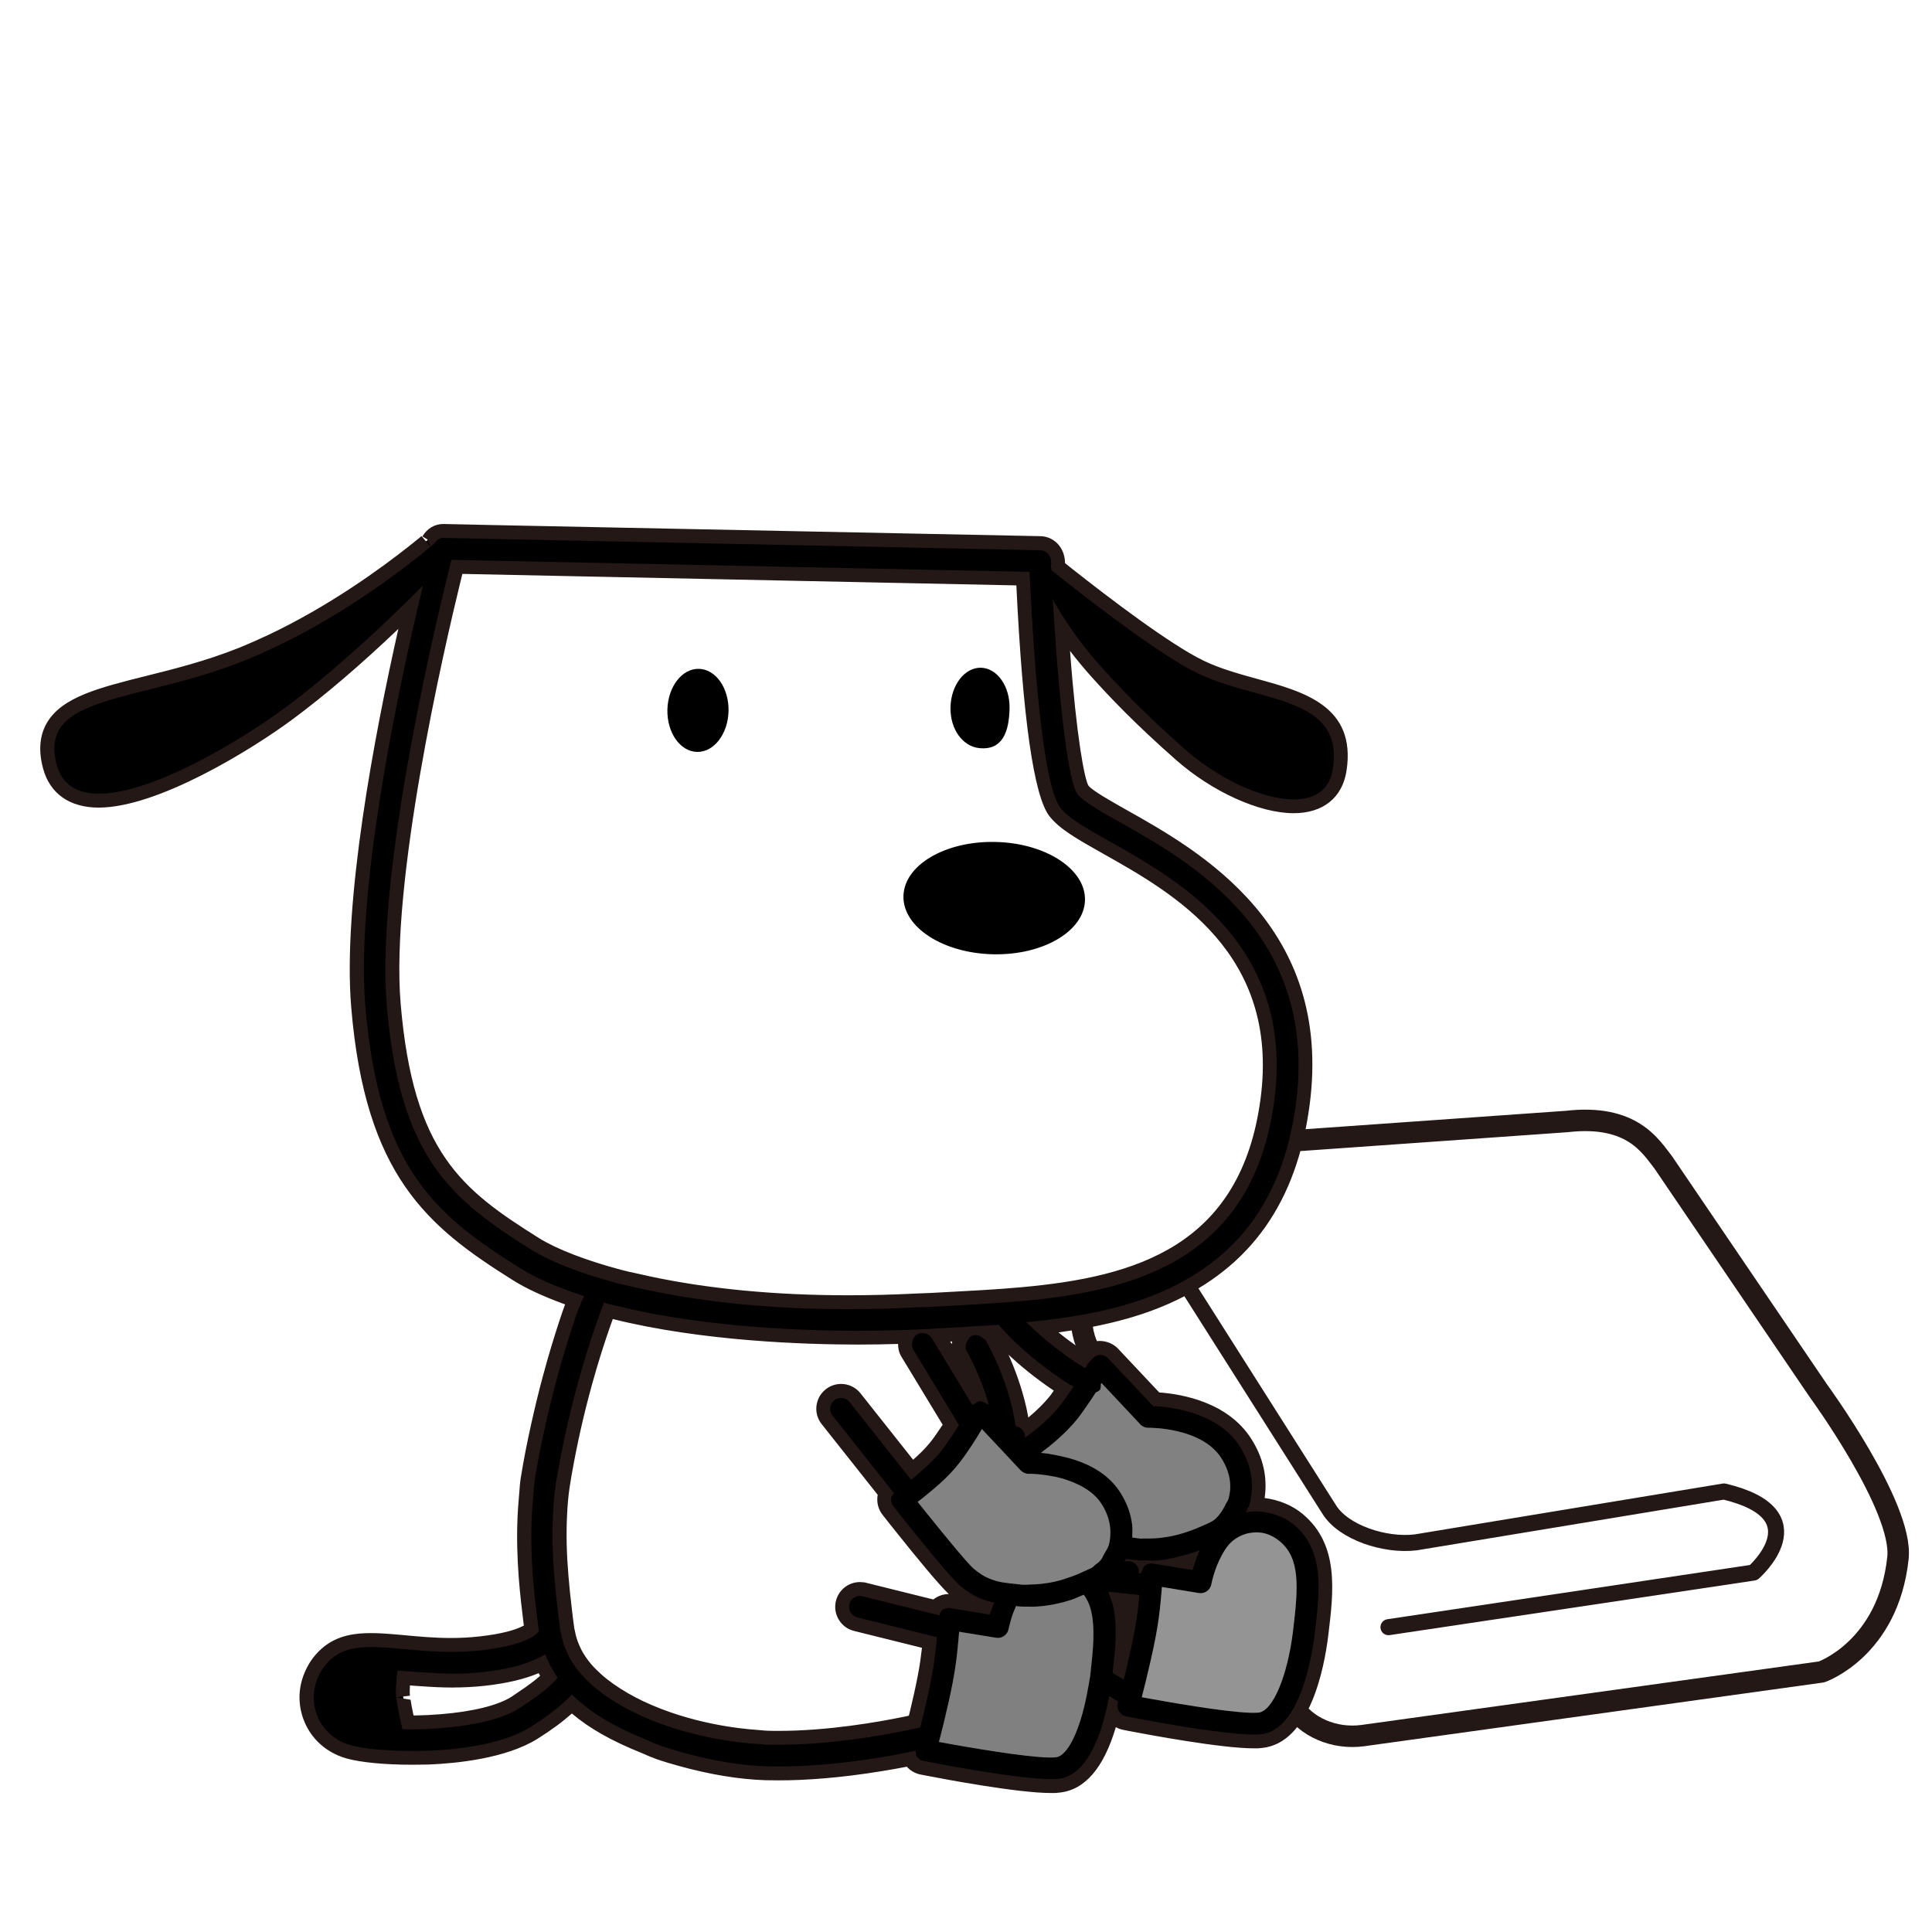 <svg width="90" height="90" viewBox="0 0 90 90" fill="none" xmlns="http://www.w3.org/2000/svg">
<rect width="90" height="90" fill="white"/>
<g clip-path="url(#clip0_23905_194404)">
<path d="M52.956 55.943C52.573 54.547 53.783 53.601 55.482 53.48L72.981 52.244C76.04 51.891 76.898 53.41 77.486 54.156L84.701 64.778C84.701 64.778 88.671 70.206 88.414 72.579C87.958 76.817 84.852 77.885 84.852 77.885L63.485 80.851C62.156 81.03 60.825 80.457 60.211 79.442L50.819 63.024C50.158 61.931 50.088 60.052 51.814 59.278L54.288 58.56C54.547 58.148 53.158 56.676 52.956 55.943Z" fill="white" stroke="#231815" stroke-linecap="round" stroke-linejoin="round"/>
<path d="M53.828 57.566L61.909 70.3C62.569 71.388 64.515 72.023 65.948 71.85L80.309 69.479C84.799 70.546 81.687 73.256 81.687 73.256L64.681 75.8" fill="white"/>
<path d="M53.828 57.566L61.909 70.3C62.569 71.388 64.515 72.023 65.948 71.85L80.309 69.479C84.799 70.546 81.687 73.256 81.687 73.256L64.681 75.8" stroke="#231815" stroke-width="0.748" stroke-linecap="round" stroke-linejoin="round"/>
<path d="M58.571 31.684C57.716 31.448 56.83 31.205 56.053 30.832C53.832 29.762 49.801 26.461 49.762 26.427L49.641 26.326L49.563 26.314C49.56 26.238 49.555 26.171 49.552 26.096C49.529 25.513 49.055 25.049 48.472 25.036L20.665 24.461C20.364 24.456 20.113 24.591 19.908 24.785V24.73L18.831 25.712C18.802 25.738 15.95 28.298 11.157 30.223C9.636 30.834 8.128 31.213 6.796 31.544C4.633 32.086 2.926 32.513 2.231 33.695C1.889 34.275 1.832 34.956 2.053 35.778C2.27 36.583 2.775 37.146 3.519 37.405C3.892 37.534 4.314 37.581 4.77 37.563C8.211 37.423 13.52 33.526 13.579 33.482C15.413 32.127 17.23 30.49 18.644 29.14C17.566 33.907 15.996 41.975 16.413 46.934C17.069 54.735 19.937 57.1 23.916 59.592C24.639 60.046 25.479 60.427 26.383 60.753C26.214 61.199 26.012 61.821 25.73 62.745C25.305 64.139 24.714 66.328 24.313 68.834C23.901 71.404 24.248 74.098 24.455 75.707L24.46 75.746C24.245 75.878 23.696 76.129 22.349 76.282C21.043 76.43 19.88 76.321 18.851 76.228C17.333 76.088 16.025 75.966 15.04 76.821C14.206 77.547 13.838 78.653 14.076 79.707C14.318 80.77 15.102 81.578 16.178 81.876C17.007 82.104 18.502 82.213 19.986 82.153C21.235 82.101 23.551 81.878 25.017 80.959C25.717 80.521 26.243 80.122 26.657 79.746C27.52 80.485 28.598 81.047 29.73 81.523C30.057 81.684 30.386 81.824 30.73 81.941C30.968 82.023 31.202 82.086 31.443 82.156C31.518 82.174 31.588 82.207 31.663 82.223C31.691 82.228 31.72 82.228 31.748 82.233C33.093 82.601 34.451 82.845 35.658 82.881C36.158 82.897 36.689 82.891 37.236 82.871C39.264 82.788 41.158 82.469 42.288 82.244C42.448 82.428 42.651 82.573 42.894 82.619C43.674 82.772 47.638 83.537 49.151 83.474C49.223 83.472 49.291 83.467 49.353 83.461C50.765 83.311 51.534 81.821 51.957 80.381C52.073 80.456 52.198 80.516 52.335 80.542C53.115 80.694 57.079 81.459 58.594 81.397C58.667 81.394 58.734 81.389 58.796 81.384C60.991 81.153 61.646 77.676 61.828 76.194C62.079 74.124 62.341 71.984 60.657 70.575C60.164 70.163 59.532 69.891 58.866 69.805C58.983 69.08 58.926 68.126 58.252 67.067C57.175 65.372 55.063 64.999 53.983 64.924C53.226 64.118 52.123 62.94 52.039 62.857C51.796 62.613 51.436 62.492 51.102 62.535C50.778 62.577 50.565 62.727 50.384 62.932C49.936 62.631 49.539 62.331 49.197 62.048C50.988 61.81 52.801 61.419 54.452 60.686C58.237 58.999 60.366 55.986 60.962 51.478C62.058 43.18 55.838 39.682 52.493 37.801C51.729 37.371 50.863 36.884 50.677 36.646C50.415 36.231 50.047 33.677 49.785 30.151C50.112 30.588 50.477 31.044 50.915 31.531C51.767 32.474 52.895 33.669 54.804 35.355C56.351 36.721 58.672 37.907 60.426 37.835C60.734 37.822 61.027 37.77 61.294 37.674C62.058 37.397 62.55 36.767 62.683 35.902C63.131 32.941 60.711 32.275 58.576 31.689L58.571 31.684ZM62.087 35.809C61.698 38.376 57.711 37.125 55.195 34.905C53.353 33.278 52.244 32.117 51.353 31.13C50.651 30.353 50.122 29.64 49.705 29.013C49.485 28.684 49.293 28.376 49.14 28.106C49.107 28.044 49.071 27.987 49.039 27.928C49.063 28.358 49.091 28.785 49.12 29.21C49.368 33.003 49.773 36.462 50.195 37.001C50.462 37.343 51.267 37.796 52.198 38.319C55.418 40.13 61.408 43.498 60.366 51.395C59.802 55.68 57.786 58.541 54.206 60.136C52.457 60.916 50.495 61.289 48.578 61.512C48.358 61.538 48.138 61.561 47.92 61.582C47.889 61.585 47.858 61.59 47.827 61.593C47.819 61.593 47.811 61.593 47.804 61.593C47.83 61.618 47.861 61.647 47.886 61.673C48.029 61.813 48.195 61.965 48.379 62.131C48.819 62.525 49.371 62.968 50.042 63.419C50.094 63.455 50.143 63.489 50.195 63.523C50.28 63.58 50.376 63.634 50.467 63.688C50.493 63.704 50.519 63.719 50.542 63.735C50.56 63.704 50.573 63.688 50.591 63.66C50.7 63.481 50.817 63.341 50.915 63.264C50.993 63.201 51.065 63.137 51.172 63.124C51.327 63.103 51.501 63.163 51.612 63.274C51.7 63.362 53.156 64.914 53.708 65.502C54.446 65.531 56.711 65.751 57.747 67.383C58.346 68.326 58.374 69.163 58.263 69.782C58.245 69.886 58.229 69.994 58.206 70.085C58.177 70.184 58.107 70.259 58.068 70.355C58.055 70.391 58.032 70.422 58.017 70.456C58.053 70.45 58.089 70.438 58.128 70.432C58.327 70.406 58.517 70.396 58.714 70.414C59.291 70.471 59.848 70.673 60.273 71.028C61.708 72.23 61.478 74.119 61.234 76.117C61.107 77.163 60.55 80.593 58.734 80.785C58.685 80.79 58.63 80.793 58.571 80.796C57.231 80.85 53.695 80.192 52.698 80C52.599 79.982 52.495 79.961 52.452 79.954C52.317 79.928 52.203 79.845 52.128 79.728C52.125 79.723 52.115 79.72 52.115 79.72C52.039 79.599 52.021 79.454 52.06 79.316C52.06 79.316 52.068 79.285 52.076 79.257L51.995 79.21L51.742 79.06L51.661 79.01C51.625 79.205 51.584 79.407 51.532 79.627C51.524 79.666 51.514 79.705 51.503 79.744C51.172 81.104 50.526 82.733 49.288 82.863C49.239 82.868 49.184 82.871 49.125 82.873C47.726 82.93 43.935 82.21 43.143 82.055C43.101 82.047 43.031 82.034 43.008 82.029C42.868 82 42.749 81.917 42.674 81.796C42.653 81.762 42.671 81.723 42.658 81.687C42.643 81.643 42.643 81.601 42.64 81.555C42.591 81.565 42.521 81.578 42.469 81.591C42.329 81.619 42.187 81.65 42.013 81.684C41.381 81.806 40.536 81.951 39.583 82.068C38.847 82.158 38.052 82.233 37.23 82.267C37.223 82.267 37.218 82.267 37.21 82.267C36.702 82.288 36.186 82.293 35.673 82.277C34.474 82.241 33.119 82.005 31.785 81.632C31.456 81.542 31.14 81.451 30.818 81.34C30.598 81.262 30.383 81.171 30.171 81.073C29.02 80.612 27.922 80.057 27.062 79.324C26.986 79.259 26.911 79.194 26.839 79.13C26.769 79.065 26.689 79.005 26.621 78.938C26.613 78.946 26.611 78.951 26.606 78.959C26.507 79.07 26.36 79.2 26.209 79.337C25.865 79.645 25.416 79.998 24.701 80.448C23.549 81.171 21.68 81.482 19.96 81.552C19.846 81.557 19.74 81.552 19.626 81.557C19.478 81.56 19.336 81.562 19.191 81.562C17.981 81.562 16.911 81.456 16.333 81.298C15.473 81.062 14.846 80.417 14.654 79.573C14.514 78.953 14.641 78.311 14.983 77.785C14.991 77.772 14.999 77.759 15.007 77.743C15.123 77.57 15.263 77.409 15.426 77.267C16.02 76.751 16.805 76.681 17.768 76.736C18.09 76.754 18.432 76.785 18.792 76.819C18.799 76.819 18.807 76.819 18.815 76.819C19.864 76.915 21.053 77.023 22.411 76.87C23.535 76.743 24.191 76.541 24.574 76.357C24.849 76.228 24.979 76.109 25.041 76.036C25.064 76.008 25.08 75.987 25.087 75.974C25.087 75.956 25.082 75.933 25.08 75.914C25.075 75.873 25.069 75.829 25.064 75.785C25.056 75.731 25.051 75.684 25.043 75.627C25.025 75.477 25.002 75.277 24.981 75.109C24.808 73.728 24.634 71.811 24.813 69.855C24.841 69.544 24.849 69.233 24.898 68.924C25.036 68.067 25.199 67.266 25.367 66.505C25.683 65.069 26.025 63.815 26.297 62.916C26.593 61.95 26.795 61.339 26.945 60.942C27.033 60.712 27.101 60.561 27.16 60.453C27.176 60.427 27.191 60.395 27.204 60.372C27.137 60.349 27.069 60.328 27.002 60.305C26.878 60.263 26.751 60.224 26.629 60.181C25.748 59.862 24.916 59.51 24.233 59.079C20.279 56.605 17.642 54.419 17.007 46.877C16.569 41.661 18.372 32.92 19.432 28.371C19.525 27.972 19.61 27.604 19.691 27.275C19.649 27.319 19.613 27.352 19.569 27.396C19.364 27.601 19.131 27.829 18.888 28.067C17.432 29.492 15.351 31.423 13.224 32.995C10.595 34.941 3.568 39.112 2.63 35.614C1.739 32.301 6.431 32.754 11.38 30.767C11.851 30.578 12.286 30.378 12.722 30.179C15.649 28.801 18.105 27.008 19.39 25.99C19.574 25.845 19.727 25.725 19.859 25.614C19.929 25.557 19.997 25.503 20.051 25.456C20.123 25.394 20.183 25.347 20.23 25.308C20.32 25.155 20.468 25.041 20.652 25.047L22.012 25.075L22.582 25.088L48.459 25.624C48.728 25.63 48.946 25.845 48.956 26.111C48.956 26.14 48.959 26.171 48.962 26.2C48.967 26.316 48.972 26.438 48.977 26.555C49.008 26.58 49.037 26.601 49.071 26.63C49.223 26.754 49.397 26.889 49.599 27.047C51.218 28.324 54.167 30.575 55.796 31.36C58.654 32.736 62.607 32.373 62.089 35.801L62.087 35.809Z" fill="white"/>
<path d="M55.101 72.454C54.673 72.568 54.238 72.675 53.746 72.695C53.634 72.701 53.515 72.693 53.401 72.69C53.318 72.69 53.238 72.69 53.155 72.688C53.137 72.688 53.121 72.688 53.101 72.688C53.085 72.688 53.072 72.688 53.057 72.688C53.049 72.688 53.044 72.688 53.033 72.685C52.943 72.677 52.883 72.664 52.797 72.656C52.707 72.649 52.627 72.636 52.541 72.625C52.51 72.623 52.479 72.618 52.448 72.615C52.435 72.644 52.419 72.672 52.404 72.701C52.391 72.727 52.38 72.75 52.367 72.773C52.297 72.908 52.251 73.058 52.163 73.177L52.16 73.185L52.253 73.195L52.554 73.229L52.826 73.258L53.036 73.281L53.103 73.289L53.15 73.294V73.289C53.158 73.221 53.199 73.167 53.233 73.107C53.261 73.058 53.259 72.991 53.303 72.952C53.417 72.853 53.567 72.812 53.715 72.835L53.792 72.848L55.171 73.074L55.541 73.133C55.554 73.087 55.588 73.017 55.603 72.965C55.663 72.768 55.736 72.555 55.839 72.322C55.857 72.281 55.873 72.247 55.894 72.203C55.852 72.219 55.816 72.237 55.774 72.252C55.567 72.328 55.357 72.39 55.137 72.449C55.124 72.452 55.108 72.452 55.096 72.457L55.101 72.454Z" fill="white"/>
<path d="M25.406 77.081C25.406 77.081 25.4 77.062 25.398 77.055C25.382 77.065 25.367 77.075 25.349 77.086C25.214 77.171 25.048 77.252 24.859 77.335C24.328 77.562 23.6 77.765 22.525 77.886C21.444 78.008 20.499 77.964 19.633 77.899C19.457 77.886 19.276 77.876 19.113 77.863C18.983 77.853 18.822 77.845 18.698 77.835C18.633 77.829 18.579 77.824 18.517 77.819C18.493 77.982 18.473 78.184 18.457 78.412C18.442 78.63 18.434 78.85 18.452 79.052C18.457 79.104 18.473 79.182 18.48 79.244C18.48 79.252 18.483 79.262 18.486 79.27C18.517 79.48 18.558 79.708 18.613 79.959C18.659 80.177 18.703 80.368 18.747 80.555C18.949 80.56 19.149 80.563 19.361 80.56C19.732 80.555 20.107 80.537 20.491 80.508C20.514 80.508 20.538 80.503 20.563 80.501C21.952 80.389 23.333 80.114 24.162 79.596C24.276 79.524 24.338 79.475 24.439 79.407C24.957 79.065 25.328 78.785 25.561 78.576C25.714 78.438 25.825 78.327 25.893 78.246C25.934 78.197 25.957 78.169 25.976 78.143C25.937 78.088 25.898 78.034 25.862 77.977C25.678 77.692 25.525 77.394 25.406 77.081Z" fill="white"/>
<path d="M25.834 73.442C25.883 74.004 25.933 74.512 25.989 74.968C26.01 75.141 26.034 75.346 26.054 75.499C26.075 75.652 26.093 75.797 26.109 75.929C26.116 75.991 26.14 76.048 26.15 76.11C26.202 76.395 26.29 76.665 26.404 76.921C26.435 76.994 26.466 77.066 26.503 77.136C26.653 77.419 26.831 77.686 27.041 77.929C27.205 78.121 27.383 78.3 27.573 78.471C27.772 78.649 27.979 78.813 28.197 78.966C28.692 79.315 29.215 79.611 29.705 79.839C31.606 80.732 33.721 81.126 35.246 81.227C35.397 81.238 35.573 81.261 35.71 81.263C38.26 81.341 40.949 80.867 42.216 80.606C42.452 80.556 42.646 80.515 42.77 80.486C42.827 80.473 42.837 80.471 42.869 80.463C42.871 80.45 42.874 80.44 42.879 80.427C42.923 80.251 42.972 80.059 43.022 79.852C43.146 79.339 43.278 78.748 43.392 78.157C43.485 77.67 43.542 77.245 43.586 76.857C43.61 76.641 43.633 76.429 43.646 76.258L43.558 76.237L43.058 76.113L39.936 75.338C39.664 75.271 39.498 74.996 39.565 74.724C39.633 74.452 39.907 74.287 40.179 74.354L43.156 75.092L43.594 75.201L43.762 75.243C43.791 75.165 43.799 75.077 43.864 75.022C43.977 74.924 44.128 74.882 44.275 74.906L44.594 74.957L46.04 75.193L46.105 75.204C46.141 75.074 46.218 74.895 46.278 74.735C46.288 74.706 46.299 74.68 46.309 74.649C46.278 74.641 46.252 74.634 46.224 74.626C46.045 74.579 45.864 74.535 45.721 74.476C45.325 74.315 45.04 74.11 44.744 73.875C44.312 73.527 42.778 71.621 42.003 70.646C41.837 70.437 41.692 70.255 41.617 70.157C41.529 70.043 41.49 69.898 41.516 69.755C41.532 69.672 41.602 69.621 41.651 69.556L41.55 69.429L41.265 69.069L38.78 65.934C38.607 65.713 38.643 65.395 38.863 65.221C39.083 65.048 39.402 65.084 39.576 65.304L42.071 68.452L42.387 68.851L42.441 68.921C42.584 68.812 42.736 68.675 42.897 68.537C43.226 68.255 43.566 67.936 43.858 67.563C44.04 67.333 44.187 67.113 44.332 66.897C44.462 66.703 44.573 66.537 44.674 66.372L44.623 66.286L44.327 65.799L42.542 62.856C42.48 62.755 42.48 62.643 42.493 62.535C42.511 62.384 42.573 62.245 42.713 62.159C42.952 62.014 43.265 62.089 43.41 62.33L43.503 62.483L44.993 64.942L45.249 65.364L45.296 65.439C45.333 65.403 45.382 65.395 45.423 65.369C45.485 65.333 45.535 65.273 45.615 65.263C45.737 65.245 45.856 65.312 45.959 65.379C45.988 65.397 46.029 65.387 46.055 65.41L46.058 65.413C46.042 65.359 46.029 65.302 46.014 65.247C45.957 65.055 45.895 64.874 45.833 64.698C45.462 63.659 45.047 62.947 45.042 62.934C44.934 62.75 44.988 62.545 45.11 62.384C45.148 62.335 45.161 62.27 45.218 62.237C45.42 62.117 45.654 62.182 45.814 62.34C45.845 62.371 45.892 62.377 45.915 62.415C45.954 62.483 46.783 63.9 47.19 65.739C47.247 65.993 47.294 66.258 47.33 66.527C47.333 66.55 47.338 66.571 47.34 66.594C47.34 66.607 47.33 66.618 47.33 66.633C47.33 66.669 47.309 66.701 47.301 66.734C47.325 66.758 47.346 66.784 47.369 66.807C47.428 66.869 47.488 66.934 47.548 66.996C47.568 67.017 47.589 67.04 47.61 67.061C47.63 67.048 47.662 67.022 47.682 67.006C47.752 66.957 47.825 66.903 47.908 66.841C47.972 66.791 48.019 66.758 48.092 66.703C48.509 66.374 49.019 65.926 49.423 65.413C49.517 65.294 49.581 65.188 49.664 65.071C49.765 64.931 49.871 64.789 49.96 64.656C49.975 64.633 49.996 64.607 50.011 64.584C49.986 64.568 49.96 64.553 49.934 64.537C49.789 64.447 49.641 64.359 49.504 64.268C48.39 63.524 47.571 62.791 47.048 62.263C46.856 62.071 46.708 61.913 46.597 61.783C46.568 61.752 46.547 61.726 46.522 61.698C46.483 61.7 46.447 61.703 46.41 61.706C46.276 61.716 46.146 61.721 46.014 61.729C45.949 61.734 45.884 61.737 45.819 61.742C45.687 61.75 45.553 61.76 45.423 61.765C45.226 61.776 45.016 61.791 44.825 61.801C44.757 61.804 44.682 61.812 44.615 61.814C44.33 61.83 44.055 61.846 43.781 61.861C43.659 61.869 43.532 61.874 43.413 61.882C43.097 61.9 42.762 61.918 42.413 61.931C42.309 61.936 42.185 61.936 42.078 61.939C38.35 62.068 32.992 61.879 28.689 60.801C28.497 60.752 28.293 60.716 28.104 60.664C28.104 60.693 28.114 60.718 28.109 60.747C28.109 60.752 28.106 60.755 28.104 60.76C28.093 60.799 28.083 60.838 28.065 60.871L28.06 60.884C28.044 60.923 28 61.04 27.94 61.2C27.938 61.208 27.933 61.224 27.93 61.231C27.769 61.664 27.49 62.465 27.168 63.555C27.14 63.649 27.111 63.752 27.083 63.851C26.751 64.993 26.399 66.392 26.101 67.968C26.031 68.333 25.961 68.696 25.899 69.079C25.894 69.11 25.896 69.141 25.891 69.17C25.821 69.631 25.787 70.097 25.764 70.564C25.715 71.569 25.754 72.538 25.829 73.431L25.834 73.442Z" fill="white"/>
<path d="M52.349 78.241C52.375 78.14 52.401 78.031 52.429 77.919C52.453 77.829 52.474 77.733 52.497 77.637C52.611 77.158 52.73 76.624 52.834 76.088C52.919 75.647 52.976 75.253 53.018 74.896C53.044 74.676 53.062 74.481 53.077 74.303L52.989 74.292L52.702 74.261L52.486 74.238L52.287 74.217L52.031 74.189L51.722 74.155L51.629 74.144C51.665 74.225 51.686 74.31 51.717 74.391C51.761 74.515 51.81 74.637 51.841 74.766C52.031 75.541 51.992 76.417 51.893 77.336C51.878 77.479 51.862 77.624 51.846 77.769C51.846 77.777 51.846 77.787 51.844 77.798C51.839 77.844 51.834 77.888 51.828 77.935L51.914 77.984L52.271 78.197L52.352 78.243L52.349 78.241Z" fill="white"/>
<path d="M47.965 26.639H47.819L21.66 26.095L21.036 26.082C20.981 26.297 20.901 26.623 20.81 26.997C19.924 30.626 17.541 41.088 18.02 46.803C18.616 53.892 20.968 55.85 24.774 58.231C25.539 58.711 26.888 59.288 28.811 59.794C29.129 59.877 29.508 59.949 29.857 60.029C29.953 60.05 30.049 60.073 30.148 60.094C33.212 60.752 37.412 61.185 42.778 60.905C42.977 60.895 43.153 60.897 43.358 60.887C43.749 60.864 44.151 60.843 44.565 60.819C44.957 60.799 45.356 60.778 45.76 60.752C46.4 60.713 47.05 60.667 47.7 60.607C52.991 60.123 58.395 58.617 59.367 51.267C60.32 44.052 54.929 41.021 51.706 39.207C50.594 38.583 49.791 38.132 49.4 37.629C48.519 36.5 48.12 29.872 47.988 27.113C47.98 26.96 47.97 26.766 47.965 26.639ZM44.283 32.948C44.306 31.914 44.941 31.09 45.7 31.106C46.459 31.121 47.058 31.974 47.035 33.007C47.011 34.041 46.734 34.966 45.617 34.849C44.861 34.769 44.26 33.981 44.283 32.948ZM46.376 39.22C48.711 39.272 50.579 40.484 50.548 41.93C50.517 43.376 48.597 44.505 46.262 44.453C43.928 44.402 42.06 43.189 42.091 41.743C42.122 40.298 44.042 39.168 46.376 39.22ZM33.941 33.124C33.917 34.194 33.262 35.046 32.474 35.028C31.689 35.01 31.07 34.129 31.093 33.062C31.117 31.992 31.772 31.139 32.56 31.157C33.345 31.176 33.964 32.056 33.941 33.124Z" fill="white"/>
<path d="M42.086 41.744C42.055 43.19 43.921 44.402 46.258 44.454C48.592 44.506 50.512 43.376 50.543 41.93C50.574 40.485 48.708 39.272 46.371 39.221C44.037 39.169 42.117 40.298 42.086 41.744Z" fill="black"/>
<path d="M47.029 33.007C47.053 31.974 46.454 31.121 45.695 31.106C44.936 31.09 44.301 31.914 44.278 32.948C44.255 33.981 44.856 34.769 45.612 34.849C46.729 34.969 47.006 34.041 47.029 33.007Z" fill="black"/>
<path d="M32.557 31.157C31.772 31.138 31.114 31.991 31.09 33.061C31.067 34.131 31.684 35.009 32.471 35.027C33.256 35.045 33.914 34.193 33.938 33.123C33.961 32.053 33.342 31.175 32.557 31.157Z" fill="black"/>
<path d="M48.967 83.206C47.332 83.206 43.516 82.463 43.086 82.38C42.718 82.307 42.521 82.167 42.4 81.97L42.392 81.945L42.254 81.973C41.441 82.134 40.586 82.279 39.625 82.398C38.881 82.486 38.075 82.564 37.246 82.6C36.915 82.613 36.599 82.618 36.285 82.618L35.669 82.61C34.485 82.574 33.114 82.349 31.705 81.955C31.345 81.854 31.031 81.766 30.712 81.654C30.482 81.571 30.259 81.481 30.036 81.377C28.658 80.825 27.64 80.253 26.852 79.582L26.637 79.395C26.583 79.45 26.526 79.499 26.466 79.553C26.07 79.908 25.608 80.271 24.873 80.735C23.456 81.621 21.196 81.838 19.974 81.888L19.191 81.895C17.976 81.895 16.875 81.792 16.248 81.618C15.271 81.351 14.559 80.618 14.338 79.654C14.178 78.96 14.313 78.237 14.712 77.62C14.88 77.367 15.041 77.188 15.217 77.032C15.857 76.478 16.657 76.408 17.282 76.408C17.442 76.408 17.613 76.413 17.787 76.424C18.113 76.442 18.46 76.473 18.823 76.509C19.507 76.569 20.222 76.636 21.005 76.636C21.44 76.636 21.898 76.615 22.375 76.563C23.507 76.434 24.119 76.229 24.435 76.079C24.673 75.965 24.767 75.874 24.798 75.838L24.699 75.483L24.66 75.159C24.401 73.128 24.347 71.384 24.492 69.835L24.513 69.547C24.528 69.325 24.544 69.102 24.58 68.882C24.717 68.019 24.881 67.213 25.052 66.446C25.37 65.001 25.715 63.739 25.989 62.832C26.285 61.858 26.489 61.239 26.642 60.835C26.73 60.596 26.803 60.441 26.865 60.324L26.824 60.26L26.725 60.568C25.461 60.114 24.678 59.757 24.059 59.366C20.023 56.84 17.328 54.609 16.681 46.917C16.24 41.694 18.015 33.022 19.111 28.312C17.67 29.719 15.554 31.686 13.414 33.269C11.527 34.662 7.26 37.302 4.594 37.302C3.063 37.302 2.509 36.437 2.312 35.712C2.112 34.963 2.159 34.351 2.462 33.836C3.1 32.753 4.76 32.338 6.859 31.812C8.201 31.478 9.719 31.1 11.255 30.478C11.722 30.292 12.152 30.097 12.585 29.898C15.344 28.597 17.701 26.926 19.189 25.75L19.911 25.162C20.108 24.887 20.36 24.734 20.637 24.734L48.462 25.309C48.897 25.317 49.257 25.67 49.276 26.108L48.962 26.387L49.286 26.369L49.794 26.804C51.403 28.071 54.346 30.315 55.926 31.077C56.729 31.46 57.623 31.706 58.491 31.947C60.615 32.533 62.812 33.134 62.403 35.857C62.237 36.958 61.473 37.561 60.255 37.561C58.734 37.561 56.613 36.59 54.975 35.144C53.071 33.463 51.952 32.279 51.107 31.343C50.491 30.657 49.944 29.96 49.439 29.201C49.752 33.958 50.18 36.458 50.447 36.8C50.675 37.093 51.527 37.572 52.353 38.036C55.644 39.891 61.755 43.329 60.683 51.438C60.102 55.842 58.027 58.785 54.333 60.433C52.804 61.114 50.988 61.56 48.612 61.835L48.54 61.842C48.558 61.861 48.576 61.876 48.594 61.892C49.027 62.275 49.566 62.71 50.224 63.153L50.312 63.495C50.467 63.257 50.586 63.114 50.708 63.014C50.822 62.923 50.947 62.824 51.133 62.804H51.169C51.475 62.804 51.69 62.894 51.84 63.045C51.903 63.107 53.944 65.28 53.944 65.28C53.996 65.273 54.069 65.27 54.154 65.27C54.929 65.27 57.006 65.615 58.019 67.208C58.556 68.05 58.742 68.936 58.582 69.843L58.203 70.086L58.245 70.097C58.346 70.086 58.421 70.084 58.499 70.084C59.421 70.159 60.022 70.4 60.481 70.786C62.048 72.099 61.799 74.164 61.556 76.157C61.385 77.579 60.768 80.903 58.766 81.11L58.398 81.128C56.931 81.128 53.615 80.512 52.636 80.323L52.377 80.271C52.175 80.232 51.986 80.105 51.856 79.911C51.84 79.887 51.827 79.862 51.812 79.838C51.268 81.981 50.441 83.069 49.325 83.188L48.959 83.206H48.967ZM44.475 80.947C45.477 81.126 47.918 81.543 48.944 81.543C49.426 81.507 49.978 80.639 50.317 78.864L50.444 78.172L50.817 77.82L50.496 77.789L50.524 77.519C50.667 76.242 50.651 75.496 50.47 74.936C50.444 74.856 50.41 74.776 50.364 74.688C50.195 74.76 50.112 74.791 50.029 74.82C49.397 75.024 48.796 75.136 48.198 75.162L47.547 75.154C47.493 75.284 47.459 75.382 47.428 75.475L47.317 75.908C47.247 76.325 46.905 76.615 46.498 76.615L44.98 76.377V76.382C44.915 77.118 44.848 77.701 44.711 78.411C44.584 79.053 44.444 79.675 44.312 80.214L44.081 81.136L44.141 81.206L44.2 80.887L44.472 80.939L44.475 80.947ZM28.248 61.33C28.083 61.785 27.803 62.578 27.482 63.659L27.088 63.863L27.399 63.954C27.018 65.265 26.691 66.638 26.425 68.037L26.225 69.141C26.15 69.68 26.116 70.133 26.093 70.589C26.049 71.478 26.07 72.403 26.158 73.416C26.204 73.973 26.254 74.475 26.313 74.931L26.432 75.895C26.518 76.312 26.593 76.561 26.702 76.794C26.925 77.245 27.088 77.488 27.293 77.724C27.448 77.903 27.616 78.074 27.793 78.234C27.982 78.403 28.181 78.561 28.388 78.709C28.865 79.045 29.37 79.328 29.845 79.551C32.083 80.6 34.386 80.851 35.272 80.908L35.715 81.271L35.726 80.947L36.275 80.955C38.617 80.955 40.964 80.54 42.156 80.294L42.653 80.188L42.682 79.903C42.835 79.276 42.967 78.688 43.078 78.105C43.172 77.626 43.228 77.209 43.27 76.83C43.283 76.721 43.296 76.615 43.306 76.514L39.866 75.659C39.653 75.607 39.472 75.475 39.355 75.281C39.241 75.092 39.205 74.869 39.262 74.654C39.35 74.281 39.682 74.022 40.07 74.022L43.581 74.869C43.604 74.838 43.63 74.809 43.661 74.781C43.812 74.654 44.003 74.581 44.2 74.581L45.679 74.815L45.604 74.784C45.187 74.618 44.879 74.405 44.547 74.133C44.063 73.75 42.436 71.711 41.76 70.853L41.373 70.366C41.223 70.185 41.164 69.941 41.208 69.706L41.223 69.617L41.254 69.571L38.537 66.143C38.397 65.967 38.337 65.749 38.363 65.529C38.392 65.306 38.5 65.112 38.674 64.975C38.822 64.861 39.003 64.796 39.19 64.796C39.446 64.796 39.682 64.912 39.84 65.109L42.501 68.47C42.55 68.428 42.599 68.387 42.648 68.343C43.014 68.029 43.337 67.729 43.617 67.374C43.78 67.161 43.918 66.959 44.052 66.762L44.304 66.376L42.278 63.032C42.161 62.84 42.169 62.64 42.184 62.506C42.195 62.425 42.213 62.345 42.239 62.278H42.107C41.444 62.304 40.734 62.317 39.987 62.317C37.511 62.317 32.744 62.164 28.627 61.135L28.357 61.076L28.262 61.337L28.248 61.33ZM19.245 80.234C19.727 80.229 20.095 80.211 20.471 80.18C22.088 80.048 23.313 79.745 23.992 79.32L24.443 79.403L24.267 79.133C24.764 78.804 25.127 78.535 25.347 78.333C25.443 78.247 25.52 78.172 25.58 78.113C25.435 77.882 25.331 77.693 25.246 77.517C25.166 77.558 25.083 77.594 24.994 77.631C24.347 77.908 23.554 78.097 22.564 78.206C22.051 78.263 21.567 78.286 21.108 78.286C20.582 78.286 20.085 78.255 19.616 78.224L18.808 78.167C18.797 78.25 18.79 78.341 18.784 78.436C18.769 78.636 18.761 78.841 18.779 79.027C18.836 79.431 18.88 79.654 18.932 79.895L19.01 80.237L19.245 80.234ZM53.667 78.82C54.498 78.973 57.294 79.465 58.39 79.465C58.918 79.421 59.633 78.224 59.911 75.957C60.152 73.986 60.237 72.739 59.421 72.053C59.144 71.82 58.843 71.703 58.53 71.703C58.442 71.703 58.354 71.711 58.263 71.729C57.96 71.794 57.683 71.949 57.493 72.164C57.382 72.289 57.291 72.439 57.211 72.589C56.911 73.133 56.776 73.734 56.752 73.851C56.688 74.245 56.343 74.54 55.936 74.54L54.421 74.299L54.408 74.434C54.353 75.055 54.286 75.631 54.149 76.335C54.009 77.053 53.851 77.747 53.706 78.328L53.587 78.804L53.667 78.82ZM52.159 74.693C52.366 75.545 52.312 76.483 52.216 77.369L52.206 77.47C52.312 77.019 52.421 76.525 52.517 76.025C52.599 75.592 52.657 75.206 52.698 74.856L52.724 74.587L52.107 74.519C52.128 74.581 52.146 74.636 52.159 74.69V74.693ZM43.361 70.203C44.516 71.649 45.389 72.682 45.586 72.843C45.806 73.019 45.988 73.156 46.288 73.268C46.426 73.32 46.573 73.364 46.77 73.4C47.016 73.436 47.698 73.501 47.698 73.501L48.084 73.809L48.063 73.486C48.602 73.46 48.993 73.395 49.358 73.289C49.698 73.177 49.892 73.112 50.079 73.035L50.509 73.195L50.377 72.9L50.773 73.076L50.628 72.786L50.835 72.625L51.255 72.693L51.058 72.423L51.216 72.136C51.273 72.04 51.325 71.957 51.353 71.861C51.387 71.729 51.405 71.584 51.408 71.415C51.403 71.151 51.371 70.978 51.317 70.804C51.25 70.597 51.164 70.421 51.055 70.247C50.838 69.905 50.491 69.63 49.996 69.408C49.713 69.281 49.421 69.185 49.156 69.128C48.763 69.053 48.514 69.014 48.327 69.001L48.032 68.983C47.706 68.983 47.49 68.889 47.33 68.726L45.801 67.104C45.724 67.231 45.638 67.369 45.539 67.514C45.361 67.788 45.154 68.091 44.907 68.4C44.467 68.959 43.964 69.397 43.625 69.68C43.485 69.796 43.343 69.915 43.21 70.019L43.358 70.2L43.361 70.203ZM55.33 72.768C55.33 72.768 55.338 72.739 55.343 72.726C55.309 72.737 55.281 72.745 55.247 72.755L55.33 72.768ZM53.131 71.672L53.154 71.348H53.488C54.224 71.348 54.942 71.188 55.737 70.848C55.949 70.757 56.115 70.685 56.276 70.605C56.416 70.54 56.628 70.312 56.797 69.952L57.234 69.807L56.923 69.719C57.025 69.356 57.058 68.783 56.626 68.102C55.83 66.853 53.631 66.838 53.537 66.838C53.268 66.838 53.045 66.742 52.887 66.571L51.434 65.019L51.34 65.055C51.193 65.244 51.04 65.467 50.866 65.716C50.693 65.97 50.597 66.104 50.48 66.252C50.13 66.695 49.739 67.076 49.358 67.405C49.33 67.428 49.304 67.449 49.281 67.47C49.286 67.47 49.288 67.47 49.294 67.47C50.822 67.775 51.866 68.402 52.467 69.351C52.799 69.876 53.001 70.426 53.066 70.985C53.089 71.188 53.084 71.371 53.076 71.55L53.029 71.561L53.133 71.669L53.131 71.672ZM46.042 62.122C46.198 62.273 47.071 63.728 47.503 65.682C47.563 65.946 47.61 66.216 47.651 66.493L47.664 66.591L47.654 66.638L47.708 66.599C48.423 66.045 48.853 65.628 49.169 65.226L49.667 65.084L49.402 64.897L49.55 64.69L49.327 64.55C48.159 63.765 47.319 63.003 46.819 62.501C46.623 62.304 46.47 62.138 46.356 62.011L46.213 61.731L46.04 62.068H45.983C46.003 62.089 46.021 62.104 46.04 62.122H46.042ZM43.69 62.169L45.407 65.003C45.462 64.975 45.514 64.957 45.568 64.949L45.524 64.814C45.166 63.811 44.767 63.122 44.762 63.117C44.596 62.83 44.628 62.49 44.848 62.2L44.884 62.14L43.801 62.2L43.568 62.016C43.612 62.063 43.651 62.114 43.687 62.172L43.69 62.169ZM30.215 59.775C32.959 60.366 36.086 60.666 39.511 60.666C40.539 60.666 41.625 60.638 42.76 60.578L43.337 60.56L45.739 60.425C46.376 60.386 47.024 60.34 47.674 60.283C52.768 59.814 58.102 58.371 59.048 51.22C59.973 44.222 54.701 41.256 51.548 39.489C50.408 38.846 49.581 38.38 49.146 37.826C48.239 36.665 47.83 30.623 47.667 27.126L47.659 26.957L21.29 26.411L21.126 27.071C20.134 31.141 17.875 41.209 18.346 46.774C18.929 53.712 21.23 55.627 24.95 57.951C25.803 58.485 27.241 59.042 28.896 59.477C29.104 59.531 29.93 59.71 29.93 59.71L30.148 60.089L30.215 59.775Z" fill="black"/>
<path d="M20.645 25.058C20.645 25.058 20.652 25.058 20.655 25.058L22.015 25.086L22.585 25.099L48.462 25.633C48.732 25.638 48.949 25.853 48.96 26.12C48.96 26.149 48.962 26.18 48.965 26.208C48.97 26.325 48.975 26.447 48.98 26.563C49.011 26.589 49.04 26.61 49.074 26.638C49.227 26.763 49.4 26.897 49.602 27.055C51.221 28.333 54.17 30.584 55.799 31.369C58.657 32.745 62.611 32.382 62.092 35.81C61.94 36.823 61.227 37.24 60.266 37.24C58.789 37.24 56.724 36.25 55.201 34.906C53.359 33.279 52.25 32.118 51.359 31.131C50.657 30.354 50.128 29.641 49.711 29.014C49.491 28.685 49.299 28.377 49.146 28.107C49.112 28.045 49.076 27.988 49.045 27.928C49.069 28.358 49.097 28.786 49.126 29.211C49.372 33.004 49.778 36.463 50.201 37.002C50.468 37.343 51.273 37.797 52.203 38.32C55.424 40.131 61.414 43.499 60.372 51.396C59.807 55.681 57.792 58.541 54.211 60.137C52.462 60.917 50.501 61.29 48.584 61.513C48.364 61.539 48.144 61.562 47.926 61.583C47.895 61.586 47.864 61.591 47.833 61.593C47.825 61.593 47.817 61.593 47.809 61.593C47.835 61.619 47.866 61.648 47.892 61.674C48.035 61.814 48.201 61.966 48.385 62.132C48.825 62.526 49.377 62.969 50.048 63.42C50.1 63.456 50.149 63.49 50.201 63.523C50.286 63.578 50.382 63.632 50.473 63.689C50.499 63.705 50.525 63.72 50.548 63.736C50.566 63.705 50.579 63.689 50.597 63.661C50.706 63.482 50.822 63.342 50.921 63.264C50.999 63.202 51.071 63.138 51.18 63.124C51.201 63.122 51.221 63.119 51.245 63.119C51.382 63.119 51.525 63.179 51.62 63.275C51.709 63.363 53.164 64.915 53.716 65.503C54.455 65.531 56.719 65.752 57.755 67.384C58.354 68.327 58.382 69.166 58.271 69.783C58.253 69.886 58.237 69.998 58.214 70.086C58.185 70.184 58.116 70.26 58.077 70.355C58.064 70.392 58.04 70.423 58.025 70.457C58.061 70.449 58.097 70.438 58.136 70.433C58.266 70.418 58.39 70.407 58.514 70.407C58.582 70.407 58.652 70.41 58.722 70.418C59.3 70.475 59.857 70.677 60.282 71.032C61.717 72.234 61.486 74.123 61.243 76.12C61.116 77.167 60.559 80.597 58.742 80.789C58.693 80.794 58.639 80.796 58.579 80.799C58.528 80.799 58.471 80.802 58.411 80.802C56.965 80.802 53.665 80.188 52.709 80.001C52.61 79.983 52.507 79.962 52.462 79.954C52.328 79.928 52.214 79.846 52.139 79.729C52.136 79.724 52.128 79.724 52.126 79.721C52.05 79.599 52.032 79.454 52.071 79.317C52.071 79.317 52.079 79.286 52.087 79.257L52.006 79.211L51.752 79.061L51.672 79.011C51.636 79.206 51.594 79.408 51.543 79.628C51.535 79.667 51.525 79.706 51.514 79.745C51.183 81.105 50.538 82.734 49.299 82.864C49.25 82.869 49.195 82.872 49.136 82.874C49.081 82.874 49.027 82.877 48.967 82.877C47.454 82.877 43.918 82.206 43.154 82.055C43.112 82.048 43.042 82.035 43.019 82.03C42.879 82.001 42.76 81.918 42.685 81.796C42.664 81.763 42.682 81.724 42.669 81.688C42.654 81.644 42.654 81.602 42.651 81.555C42.602 81.566 42.532 81.579 42.48 81.592C42.34 81.62 42.198 81.651 42.024 81.685C41.392 81.807 40.547 81.952 39.594 82.069C38.858 82.159 38.063 82.234 37.242 82.268C37.234 82.268 37.228 82.268 37.221 82.268C36.91 82.281 36.596 82.289 36.283 82.289C36.083 82.289 35.884 82.286 35.687 82.281C34.487 82.245 33.132 82.009 31.798 81.636C31.469 81.545 31.153 81.454 30.832 81.343C30.612 81.265 30.397 81.175 30.184 81.076C29.034 80.615 27.935 80.061 27.075 79.327C27 79.263 26.925 79.198 26.852 79.133C26.782 79.068 26.702 79.009 26.635 78.941C26.627 78.949 26.624 78.954 26.619 78.962C26.521 79.073 26.373 79.203 26.223 79.34C25.878 79.649 25.43 80.001 24.715 80.452C23.562 81.175 21.694 81.486 19.976 81.555C19.862 81.561 19.756 81.555 19.642 81.561C19.494 81.563 19.352 81.566 19.207 81.566H19.197C17.989 81.566 16.924 81.46 16.349 81.302C15.489 81.066 14.862 80.421 14.67 79.576C14.53 78.957 14.657 78.314 14.999 77.788C15.007 77.775 15.015 77.763 15.023 77.747C15.139 77.573 15.279 77.413 15.442 77.27C15.932 76.845 16.551 76.724 17.295 76.724C17.453 76.724 17.616 76.729 17.785 76.739C18.106 76.757 18.448 76.788 18.808 76.822C18.816 76.822 18.823 76.822 18.831 76.822C19.502 76.884 20.23 76.952 21.023 76.952C21.469 76.952 21.938 76.931 22.425 76.876C23.549 76.75 24.204 76.547 24.588 76.364C24.863 76.234 24.992 76.115 25.054 76.042C25.078 76.014 25.093 75.993 25.101 75.98C25.101 75.962 25.096 75.939 25.093 75.921C25.088 75.879 25.083 75.835 25.078 75.791C25.07 75.737 25.065 75.69 25.057 75.633C25.039 75.483 25.015 75.283 24.995 75.115C24.821 73.734 24.648 71.817 24.826 69.861C24.855 69.55 24.863 69.239 24.912 68.93C25.049 68.073 25.212 67.272 25.381 66.511C25.697 65.075 26.039 63.821 26.311 62.922C26.606 61.956 26.808 61.345 26.959 60.948C27.047 60.718 27.114 60.567 27.174 60.459C27.189 60.433 27.205 60.402 27.218 60.378C27.15 60.355 27.083 60.334 27.016 60.311C26.891 60.27 26.764 60.231 26.642 60.187C25.762 59.868 24.933 59.516 24.246 59.086C20.292 56.611 17.655 54.425 17.02 46.883C16.582 41.667 18.386 32.926 19.445 28.377C19.538 27.978 19.624 27.61 19.704 27.281C19.663 27.325 19.627 27.358 19.582 27.402C19.378 27.607 19.147 27.835 18.901 28.074C17.445 29.498 15.365 31.429 13.238 33.001C11.339 34.406 7.147 36.973 4.61 36.973C3.634 36.973 2.903 36.592 2.641 35.621C1.75 32.307 6.442 32.763 11.39 30.773C11.862 30.584 12.297 30.384 12.732 30.185C15.66 28.807 18.116 27.014 19.401 25.996C19.585 25.851 19.738 25.732 19.87 25.62C19.94 25.563 20.007 25.509 20.062 25.462C20.134 25.4 20.194 25.353 20.241 25.314C20.331 25.164 20.474 25.053 20.655 25.053M39.514 60.987C40.547 60.987 41.636 60.959 42.773 60.899C42.972 60.889 43.148 60.891 43.353 60.881C43.744 60.858 44.146 60.837 44.56 60.813C44.952 60.793 45.351 60.772 45.755 60.746C46.395 60.707 47.045 60.661 47.695 60.601C52.986 60.114 58.39 58.611 59.362 51.261C60.315 44.043 54.924 41.012 51.701 39.201C50.589 38.577 49.786 38.126 49.395 37.623C48.514 36.494 48.115 29.866 47.983 27.107C47.975 26.954 47.965 26.763 47.96 26.636H47.815L21.655 26.092L21.031 26.079C20.976 26.294 20.896 26.62 20.805 26.993C19.919 30.623 17.536 41.085 18.015 46.8C18.611 53.891 20.963 55.847 24.769 58.228C25.534 58.707 26.883 59.285 28.806 59.79C29.125 59.873 29.503 59.948 29.852 60.026C29.948 60.047 30.044 60.07 30.143 60.091C32.557 60.609 35.677 60.987 39.514 60.987ZM36.273 81.278C38.646 81.278 41.04 80.853 42.216 80.612C42.452 80.563 42.646 80.522 42.77 80.493C42.827 80.48 42.838 80.478 42.869 80.47C42.871 80.457 42.874 80.447 42.879 80.434C42.923 80.257 42.972 80.066 43.022 79.859C43.146 79.346 43.278 78.755 43.392 78.164C43.485 77.677 43.542 77.252 43.586 76.864C43.61 76.648 43.633 76.439 43.646 76.265L43.558 76.244L43.058 76.12L39.936 75.345C39.664 75.278 39.498 75.003 39.565 74.731C39.622 74.501 39.83 74.345 40.058 74.345C40.099 74.345 40.138 74.35 40.179 74.361L43.156 75.099L43.594 75.208L43.763 75.249C43.791 75.172 43.799 75.084 43.864 75.029C43.957 74.949 44.073 74.907 44.193 74.907C44.221 74.907 44.247 74.907 44.276 74.915L44.594 74.967L46.04 75.203L46.105 75.213C46.141 75.084 46.219 74.905 46.278 74.744C46.288 74.716 46.299 74.69 46.309 74.659C46.278 74.651 46.252 74.643 46.224 74.635C46.045 74.589 45.864 74.545 45.721 74.485C45.325 74.325 45.04 74.12 44.744 73.884C44.312 73.537 42.778 71.63 42.003 70.656C41.837 70.446 41.693 70.265 41.617 70.166C41.529 70.052 41.49 69.907 41.516 69.765C41.532 69.682 41.602 69.63 41.651 69.565L41.55 69.438L41.265 69.078L38.78 65.943C38.607 65.723 38.643 65.404 38.863 65.231C38.957 65.156 39.068 65.122 39.177 65.122C39.327 65.122 39.475 65.187 39.576 65.314L42.071 68.464L42.387 68.863L42.441 68.933C42.584 68.824 42.737 68.687 42.897 68.55C43.226 68.267 43.566 67.949 43.858 67.576C44.04 67.345 44.187 67.125 44.333 66.91C44.462 66.715 44.571 66.55 44.675 66.384L44.623 66.298L44.327 65.811L42.542 62.868C42.48 62.767 42.48 62.656 42.493 62.547C42.511 62.397 42.573 62.257 42.713 62.171C42.796 62.122 42.887 62.099 42.975 62.099C43.146 62.099 43.314 62.187 43.41 62.342L43.503 62.495L44.993 64.954L45.25 65.376L45.296 65.451C45.333 65.415 45.382 65.407 45.423 65.381C45.485 65.345 45.535 65.285 45.615 65.275C45.628 65.275 45.641 65.272 45.654 65.272C45.763 65.272 45.866 65.332 45.959 65.394C45.988 65.412 46.029 65.402 46.055 65.428H46.058C46.042 65.376 46.029 65.319 46.014 65.264C45.957 65.073 45.895 64.891 45.833 64.715C45.462 63.676 45.047 62.964 45.042 62.951C44.934 62.767 44.988 62.562 45.11 62.402C45.149 62.352 45.161 62.288 45.218 62.254C45.291 62.213 45.366 62.192 45.441 62.192C45.579 62.192 45.711 62.254 45.814 62.358C45.846 62.389 45.892 62.394 45.916 62.433C45.954 62.5 46.783 63.917 47.19 65.757C47.247 66.013 47.294 66.275 47.33 66.544C47.333 66.568 47.338 66.588 47.34 66.612C47.34 66.625 47.33 66.635 47.33 66.651C47.33 66.687 47.309 66.718 47.301 66.752C47.325 66.775 47.346 66.798 47.369 66.824C47.428 66.886 47.488 66.951 47.548 67.013C47.568 67.034 47.589 67.057 47.61 67.078C47.631 67.065 47.662 67.039 47.682 67.024C47.752 66.975 47.825 66.92 47.908 66.858C47.973 66.809 48.019 66.775 48.092 66.721C48.509 66.391 49.019 65.943 49.423 65.43C49.517 65.311 49.581 65.205 49.664 65.088C49.765 64.948 49.872 64.806 49.96 64.674C49.975 64.65 49.996 64.625 50.011 64.601C49.986 64.586 49.96 64.57 49.934 64.555C49.789 64.464 49.641 64.376 49.504 64.285C48.39 63.542 47.571 62.808 47.048 62.28C46.856 62.088 46.708 61.93 46.597 61.801C46.568 61.767 46.548 61.744 46.522 61.715C46.483 61.715 46.447 61.72 46.41 61.723C46.276 61.733 46.146 61.738 46.011 61.746C45.947 61.751 45.882 61.754 45.817 61.759C45.685 61.767 45.55 61.777 45.421 61.782C45.224 61.793 45.014 61.808 44.822 61.819C44.755 61.821 44.68 61.829 44.612 61.832C44.327 61.847 44.053 61.863 43.778 61.878C43.656 61.886 43.529 61.891 43.41 61.899C43.094 61.917 42.76 61.935 42.41 61.948C42.306 61.953 42.182 61.953 42.076 61.956C41.42 61.979 40.713 61.992 39.97 61.992C36.493 61.992 32.231 61.707 28.684 60.821C28.492 60.772 28.288 60.736 28.099 60.684C28.099 60.712 28.109 60.738 28.104 60.767C28.104 60.772 28.101 60.775 28.099 60.78C28.088 60.819 28.078 60.858 28.06 60.891C28.06 60.891 28.055 60.902 28.055 60.904C28.039 60.943 27.995 61.06 27.935 61.22C27.933 61.228 27.927 61.244 27.925 61.251C27.764 61.684 27.485 62.485 27.163 63.575C27.135 63.669 27.106 63.772 27.078 63.871C26.746 65.013 26.394 66.412 26.096 67.987C26.026 68.353 25.956 68.716 25.894 69.099C25.889 69.13 25.891 69.159 25.886 69.19C25.816 69.651 25.782 70.117 25.759 70.583C25.71 71.589 25.749 72.558 25.824 73.451C25.873 74.014 25.922 74.522 25.979 74.977C26 75.151 26.023 75.356 26.044 75.509C26.065 75.661 26.083 75.806 26.098 75.939C26.106 76.003 26.13 76.058 26.14 76.12C26.192 76.408 26.28 76.674 26.394 76.931C26.425 77.003 26.456 77.076 26.492 77.146C26.642 77.428 26.821 77.695 27.031 77.939C27.194 78.13 27.373 78.309 27.562 78.48C27.762 78.659 27.969 78.822 28.187 78.975C28.681 79.325 29.205 79.62 29.695 79.848C31.596 80.742 33.71 81.136 35.236 81.237C35.386 81.247 35.563 81.27 35.7 81.273C35.886 81.278 36.076 81.281 36.262 81.281M53.167 71.674C53.219 71.674 53.268 71.669 53.323 71.669C53.328 71.669 53.336 71.669 53.341 71.669C53.387 71.669 53.434 71.669 53.483 71.669C54.38 71.669 55.157 71.446 55.862 71.146C56.051 71.065 56.237 70.985 56.416 70.897C56.649 70.783 56.906 70.477 57.09 70.089C57.136 69.99 57.201 69.92 57.232 69.806C57.354 69.381 57.393 68.708 56.895 67.925C56.022 66.55 53.76 66.511 53.52 66.511C53.507 66.511 53.501 66.511 53.499 66.511C53.496 66.511 53.494 66.511 53.488 66.511C53.349 66.511 53.214 66.454 53.118 66.35C52.709 65.912 52.227 65.399 51.797 64.941C51.628 64.762 51.442 64.562 51.309 64.422C51.302 64.436 51.289 64.456 51.281 64.469C51.281 64.542 51.286 64.614 51.255 64.687C51.247 64.702 51.258 64.721 51.25 64.736C51.242 64.751 51.221 64.746 51.211 64.759C51.17 64.819 51.1 64.827 51.043 64.863C50.916 65.07 50.765 65.285 50.597 65.526C50.475 65.7 50.367 65.868 50.221 66.049C49.887 66.474 49.506 66.84 49.141 67.156C48.939 67.332 48.765 67.464 48.589 67.596C48.558 67.62 48.519 67.653 48.491 67.677C48.532 67.679 48.576 67.684 48.623 67.689C48.828 67.71 49.037 67.752 49.299 67.803C50.268 67.998 51.493 68.43 52.188 69.524C52.53 70.063 52.685 70.57 52.737 71.024C52.758 71.205 52.753 71.371 52.745 71.532C52.745 71.56 52.745 71.594 52.745 71.622C52.776 71.625 52.802 71.63 52.833 71.633C52.937 71.643 53.009 71.659 53.126 71.666C53.139 71.666 53.152 71.666 53.164 71.666M47.698 73.825C47.83 73.825 47.954 73.814 48.084 73.809C48.128 73.809 48.172 73.809 48.216 73.806C48.651 73.781 49.066 73.71 49.452 73.599C49.496 73.586 49.537 73.568 49.581 73.555C49.587 73.555 49.592 73.552 49.594 73.55C49.802 73.483 50.009 73.415 50.203 73.335C50.307 73.291 50.405 73.244 50.506 73.198C50.569 73.169 50.633 73.143 50.696 73.112C50.721 73.099 50.747 73.089 50.773 73.078C50.797 73.068 50.822 73.058 50.848 73.045C50.853 73.042 50.861 73.032 50.867 73.029C50.921 73.001 50.978 72.931 51.035 72.887C51.11 72.83 51.183 72.783 51.255 72.698C51.281 72.666 51.304 72.638 51.33 72.604C51.343 72.589 51.348 72.563 51.359 72.545C51.374 72.524 51.382 72.493 51.395 72.472C51.411 72.449 51.421 72.418 51.437 72.392C51.517 72.252 51.61 72.128 51.659 71.954C51.659 71.946 51.662 71.936 51.664 71.928C51.703 71.786 51.721 71.612 51.727 71.423C51.727 71.392 51.727 71.361 51.727 71.33C51.721 71.138 51.693 70.933 51.62 70.708C51.556 70.506 51.465 70.296 51.325 70.073C51.038 69.62 50.594 69.322 50.126 69.112C49.822 68.977 49.514 68.874 49.221 68.809C49.175 68.798 49.131 68.791 49.084 68.783C48.804 68.728 48.545 68.692 48.346 68.674C48.214 68.664 48.11 68.659 48.037 68.656C47.996 68.656 47.965 68.656 47.947 68.656C47.936 68.656 47.928 68.656 47.928 68.656C47.926 68.656 47.923 68.656 47.918 68.656C47.781 68.656 47.651 68.596 47.555 68.498C47.555 68.498 47.548 68.498 47.548 68.495C47.496 68.438 47.428 68.368 47.374 68.309C47.214 68.138 47.042 67.956 46.869 67.77C46.869 67.77 46.866 67.767 46.864 67.765C46.846 67.746 46.83 67.728 46.812 67.71C46.711 67.604 46.625 67.513 46.527 67.407C46.353 67.223 46.211 67.07 46.058 66.907C45.954 66.796 45.825 66.658 45.739 66.568C45.729 66.586 45.713 66.612 45.703 66.627C45.584 66.829 45.441 67.065 45.265 67.332C45.089 67.601 44.887 67.894 44.649 68.195C44.26 68.684 43.825 69.083 43.413 69.425C43.174 69.625 42.928 69.827 42.744 69.959C42.856 70.099 42.98 70.254 43.099 70.402C44.024 71.555 45.105 72.871 45.371 73.086C45.602 73.273 45.82 73.436 46.167 73.566C46.317 73.62 46.483 73.672 46.7 73.713C46.729 73.718 46.773 73.721 46.801 73.726C46.96 73.752 47.149 73.773 47.351 73.791C47.426 73.799 47.472 73.809 47.553 73.814C47.599 73.817 47.644 73.819 47.688 73.819M55.931 74.216C55.903 74.216 55.877 74.216 55.849 74.208L54.346 73.962L54.126 73.926C54.118 74.084 54.092 74.319 54.074 74.532C54.03 75.019 53.965 75.584 53.83 76.275C53.693 76.985 53.532 77.674 53.392 78.25C53.317 78.558 53.245 78.843 53.188 79.061C53.315 79.084 53.465 79.112 53.61 79.138C55.121 79.413 57.406 79.789 58.39 79.789C58.483 79.789 58.564 79.786 58.631 79.778C59.289 79.708 59.978 78.081 60.232 75.996C60.486 73.918 60.572 72.599 59.626 71.806C59.261 71.501 58.885 71.381 58.53 71.381C58.416 71.381 58.305 71.394 58.196 71.415C57.823 71.493 57.489 71.682 57.25 71.951C57.121 72.097 57.02 72.265 56.926 72.436C56.569 73.078 56.434 73.786 56.434 73.793C56.393 74.042 56.178 74.218 55.934 74.218M53.672 72.698C53.584 72.698 53.491 72.692 53.403 72.692C53.32 72.692 53.24 72.692 53.157 72.69C53.152 72.69 53.146 72.69 53.139 72.69H53.12C53.12 72.69 53.108 72.69 53.102 72.69C53.1 72.69 53.095 72.69 53.092 72.69C53.084 72.69 53.079 72.69 53.071 72.69C53.066 72.69 53.063 72.69 53.058 72.69C53.05 72.69 53.045 72.69 53.035 72.687C52.944 72.679 52.885 72.666 52.799 72.659C52.709 72.651 52.628 72.638 52.543 72.628C52.512 72.625 52.481 72.62 52.45 72.617C52.437 72.646 52.421 72.674 52.408 72.703C52.395 72.729 52.385 72.752 52.372 72.775C52.302 72.91 52.255 73.06 52.167 73.179C52.167 73.179 52.167 73.185 52.164 73.187L52.258 73.198L52.558 73.231L52.83 73.26L53.04 73.283L53.108 73.291L53.154 73.296C53.154 73.296 53.154 73.296 53.154 73.291C53.162 73.224 53.203 73.169 53.237 73.109C53.266 73.06 53.263 72.993 53.307 72.954C53.4 72.874 53.517 72.832 53.636 72.832C53.665 72.832 53.691 72.832 53.719 72.84L53.797 72.853L55.175 73.078L55.545 73.138C55.558 73.091 55.592 73.021 55.608 72.97C55.667 72.773 55.74 72.56 55.843 72.327C55.862 72.286 55.877 72.252 55.898 72.208C55.856 72.223 55.82 72.242 55.779 72.257C55.574 72.332 55.361 72.394 55.141 72.454C55.128 72.457 55.113 72.457 55.1 72.462C54.672 72.576 54.237 72.682 53.745 72.703C53.722 72.703 53.696 72.703 53.67 72.703M52.348 78.239C52.374 78.138 52.4 78.029 52.429 77.918C52.452 77.827 52.473 77.731 52.496 77.636C52.61 77.156 52.729 76.623 52.833 76.086C52.918 75.646 52.975 75.252 53.017 74.894C53.043 74.674 53.061 74.48 53.076 74.301L52.988 74.291L52.701 74.26L52.486 74.237L52.286 74.216L52.03 74.187L51.721 74.154L51.628 74.143C51.664 74.224 51.685 74.309 51.716 74.389C51.76 74.514 51.809 74.635 51.841 74.765C52.03 75.54 51.991 76.415 51.892 77.335C51.877 77.478 51.861 77.623 51.846 77.768C51.846 77.775 51.846 77.786 51.843 77.796C51.838 77.843 51.833 77.887 51.828 77.933L51.913 77.983L52.271 78.195L52.351 78.242M48.144 74.843C48.092 74.843 48.037 74.84 47.986 74.84H47.975C47.908 74.84 47.843 74.84 47.776 74.84C47.682 74.84 47.589 74.84 47.493 74.832C47.467 74.832 47.452 74.827 47.426 74.825C47.39 74.822 47.369 74.817 47.333 74.814C47.32 74.843 47.309 74.871 47.296 74.9C47.221 75.081 47.159 75.237 47.115 75.387C47.035 75.656 46.988 75.871 46.988 75.874C46.947 76.12 46.732 76.299 46.488 76.299C46.459 76.299 46.434 76.299 46.405 76.291L44.965 76.055L44.682 76.009C44.675 76.164 44.649 76.392 44.63 76.597C44.586 77.086 44.522 77.659 44.387 78.358C44.265 78.993 44.123 79.61 43.993 80.146C43.983 80.19 43.972 80.232 43.962 80.276C43.913 80.472 43.869 80.651 43.827 80.817C43.799 80.928 43.768 81.05 43.742 81.144C43.861 81.167 44.004 81.19 44.138 81.216C44.231 81.232 44.314 81.25 44.413 81.265C45.916 81.535 48.014 81.869 48.947 81.869C49.04 81.869 49.12 81.866 49.188 81.859C49.75 81.799 50.317 80.576 50.636 78.926C50.646 78.871 50.657 78.817 50.664 78.763C50.698 78.579 50.737 78.408 50.763 78.213C50.771 78.164 50.781 78.125 50.789 78.073C50.809 77.908 50.817 77.775 50.835 77.62C50.835 77.599 50.841 77.579 50.843 77.555C50.97 76.413 50.996 75.519 50.776 74.84C50.719 74.666 50.636 74.506 50.543 74.358C50.527 74.332 50.504 74.309 50.486 74.286C50.457 74.296 50.429 74.309 50.4 74.319C50.239 74.382 50.094 74.459 49.926 74.514C49.392 74.687 48.82 74.814 48.182 74.84C48.169 74.84 48.157 74.843 48.144 74.843ZM21.111 77.962C20.59 77.962 20.103 77.933 19.637 77.9C19.461 77.887 19.279 77.877 19.114 77.864C18.984 77.851 18.823 77.846 18.699 77.835C18.634 77.83 18.58 77.825 18.518 77.82C18.494 77.983 18.474 78.185 18.458 78.413C18.443 78.63 18.435 78.851 18.453 79.053C18.458 79.105 18.474 79.182 18.482 79.245C18.482 79.252 18.484 79.263 18.487 79.27C18.518 79.48 18.559 79.708 18.614 79.96C18.66 80.177 18.704 80.369 18.748 80.555C18.901 80.558 19.054 80.561 19.212 80.561C19.261 80.561 19.313 80.561 19.365 80.561C19.735 80.555 20.111 80.537 20.494 80.509C20.518 80.509 20.541 80.504 20.564 80.501C21.953 80.39 23.334 80.115 24.163 79.597C24.277 79.524 24.339 79.475 24.44 79.408C24.959 79.066 25.329 78.786 25.562 78.576C25.715 78.439 25.826 78.327 25.894 78.247C25.935 78.198 25.959 78.169 25.977 78.143C25.938 78.089 25.899 78.035 25.863 77.978C25.679 77.693 25.526 77.397 25.407 77.084C25.404 77.076 25.401 77.066 25.399 77.058C25.383 77.068 25.368 77.079 25.35 77.089C25.215 77.174 25.049 77.255 24.86 77.338C24.329 77.566 23.601 77.768 22.526 77.889C22.026 77.947 21.557 77.967 21.108 77.967M20.645 24.41C20.248 24.41 19.896 24.62 19.676 24.988L19.927 25.138L20.054 25.47L19.637 24.972L19.487 25.097L19.036 25.457C17.787 26.444 15.339 28.242 12.447 29.602C12.028 29.794 11.603 29.988 11.139 30.175C9.621 30.784 8.116 31.162 6.787 31.493C4.613 32.038 2.895 32.468 2.188 33.667C1.846 34.25 1.784 34.965 2.004 35.789C2.32 36.97 3.242 37.621 4.597 37.621C7.344 37.621 11.694 34.939 13.611 33.522C15.126 32.4 16.787 30.983 18.557 29.296C17.458 34.178 15.95 42.043 16.362 46.937C17.02 54.761 19.899 57.135 23.891 59.635C24.515 60.026 25.29 60.386 26.324 60.764C26.174 61.169 25.969 61.782 25.681 62.731C25.49 63.363 25.111 64.674 24.738 66.368C24.567 67.143 24.401 67.954 24.262 68.827C24.225 69.055 24.207 69.283 24.192 69.511L24.168 69.801C23.977 71.887 24.176 73.876 24.339 75.195L24.368 75.441L24.401 75.713H24.417C24.386 75.734 24.344 75.755 24.295 75.778C24.003 75.918 23.427 76.11 22.339 76.231C21.875 76.283 21.432 76.304 21.008 76.304C20.241 76.304 19.515 76.237 18.875 76.177C18.484 76.141 18.134 76.11 17.805 76.091C17.624 76.081 17.45 76.076 17.279 76.076C16.598 76.076 15.722 76.156 15.005 76.781C14.805 76.954 14.626 77.156 14.473 77.382C13.994 78.123 13.847 78.934 14.025 79.716C14.271 80.796 15.069 81.62 16.163 81.921C16.818 82.102 17.945 82.208 19.181 82.208L19.642 82.203L19.987 82.198C21.241 82.146 23.567 81.923 25.044 80.996C25.684 80.594 26.192 80.221 26.64 79.82C27.456 80.517 28.503 81.107 29.928 81.677C30.13 81.77 30.36 81.866 30.599 81.952C30.938 82.069 31.267 82.164 31.609 82.26C33.047 82.662 34.446 82.892 35.656 82.929C35.861 82.934 36.068 82.936 36.273 82.936C36.596 82.936 36.918 82.929 37.236 82.916C38.021 82.882 38.806 82.815 39.661 82.711C40.705 82.581 41.584 82.426 42.136 82.32L42.242 82.299C42.407 82.486 42.633 82.615 42.882 82.664L43.016 82.69C44.022 82.887 47.413 83.525 48.955 83.525H49.151C49.227 83.517 49.294 83.514 49.359 83.506C50.538 83.382 51.418 82.356 51.98 80.457C52.087 80.517 52.201 80.561 52.322 80.584L52.571 80.633C53.558 80.822 56.895 81.444 58.398 81.444H58.592C58.667 81.436 58.735 81.434 58.8 81.426C61.028 81.19 61.691 77.687 61.875 76.192C62.129 74.109 62.39 71.957 60.686 70.529C60.209 70.13 59.597 69.874 58.913 69.783C59.051 68.793 58.838 67.892 58.292 67.031C57.209 65.329 55.1 64.946 54.001 64.865C53.361 64.184 52.149 62.891 52.069 62.811C51.851 62.593 51.545 62.467 51.234 62.467H51.19L51.084 62.477C50.807 62.513 50.623 62.661 50.525 62.741C50.475 62.78 50.429 62.821 50.387 62.865C50.014 62.614 49.651 62.347 49.307 62.068C51.4 61.785 53.053 61.352 54.468 60.723C58.271 59.029 60.408 56.002 61.007 51.476C62.108 43.144 55.867 39.636 52.514 37.75C51.789 37.341 50.89 36.836 50.703 36.597C50.522 36.297 50.149 34.369 49.846 30.322C50.167 30.742 50.506 31.151 50.872 31.558C51.724 32.504 52.854 33.698 54.766 35.385C56.457 36.88 58.665 37.882 60.261 37.882C61.636 37.882 62.535 37.16 62.727 35.9C63.183 32.895 60.74 32.224 58.584 31.631C57.732 31.395 56.849 31.154 56.077 30.781C54.509 30.027 51.597 27.802 50.001 26.542L49.9 26.462L49.612 26.234V26.177C49.581 25.48 49.084 24.993 48.475 24.977L22.596 24.452L22.026 24.439L20.666 24.41H20.658H20.645ZM39.514 60.339C36.109 60.339 33.003 60.041 30.28 59.459L30.07 59.412L29.635 59.316C29.404 59.267 29.174 59.218 28.972 59.163C27.347 58.736 25.94 58.194 25.114 57.679C21.495 55.412 19.246 53.673 18.663 46.745C18.183 41.059 20.666 30.307 21.438 27.146L21.539 26.737H21.645L47.346 27.27C47.644 33.475 48.162 37.092 48.887 38.022C49.361 38.629 50.211 39.105 51.387 39.768C54.665 41.611 59.618 44.396 58.722 51.178C57.81 58.083 52.856 59.479 47.638 59.959C46.993 60.018 46.351 60.065 45.719 60.101L44.55 60.166L43.317 60.233L43.035 60.243L42.744 60.254C41.617 60.313 40.542 60.339 39.519 60.339H39.514ZM36.273 80.631C36.091 80.631 35.91 80.631 35.728 80.623C35.661 80.623 35.581 80.612 35.503 80.605L35.288 80.587C34.42 80.529 32.163 80.283 29.979 79.257C29.485 79.024 28.997 78.742 28.57 78.441C28.373 78.301 28.184 78.154 28.003 77.99C27.834 77.84 27.676 77.682 27.531 77.514C27.352 77.304 27.2 77.076 27.073 76.838V76.832L26.992 76.659C26.894 76.439 26.826 76.221 26.785 75.998L26.78 75.97L26.754 75.861L26.7 75.459L26.661 75.135L26.632 74.889C26.575 74.439 26.526 73.939 26.479 73.387C26.394 72.384 26.373 71.475 26.415 70.604C26.435 70.161 26.469 69.716 26.536 69.278C26.596 68.874 26.653 68.57 26.71 68.265L26.741 68.096C27 66.723 27.326 65.358 27.707 64.042L27.744 63.915L27.79 63.752C28.109 62.679 28.384 61.891 28.539 61.466L28.547 61.446C32.692 62.479 37.485 62.635 39.975 62.635C40.625 62.635 41.249 62.624 41.837 62.606C41.835 62.757 41.856 62.977 41.988 63.194L43.773 66.138L43.913 66.368C43.877 66.425 43.838 66.482 43.796 66.542C43.654 66.752 43.519 66.956 43.353 67.166C43.092 67.495 42.786 67.78 42.537 68L40.086 64.907C39.866 64.63 39.537 64.469 39.182 64.469C38.923 64.469 38.666 64.557 38.464 64.721C38.223 64.912 38.071 65.184 38.034 65.493C37.998 65.798 38.084 66.101 38.278 66.342L40.762 69.477L40.887 69.635C40.887 69.635 40.887 69.646 40.884 69.651C40.827 69.972 40.91 70.306 41.112 70.565L41.501 71.058C42.853 72.76 43.757 73.835 44.198 74.257C43.936 74.257 43.682 74.348 43.48 74.508L43.319 74.47L40.343 73.731L40.265 73.713L40.063 73.698C39.532 73.698 39.071 74.058 38.941 74.576C38.788 75.195 39.166 75.822 39.783 75.975L42.905 76.75L42.946 76.76C42.946 76.76 42.946 76.783 42.944 76.794C42.902 77.164 42.848 77.573 42.757 78.042C42.646 78.623 42.514 79.203 42.392 79.708L42.338 79.923L42.084 79.978C40.9 80.221 38.571 80.631 36.273 80.631ZM44.265 62.495L44.358 62.49C44.351 62.531 44.343 62.573 44.338 62.614L44.265 62.495ZM47.903 66.034C47.877 65.886 47.848 65.746 47.82 65.612C47.599 64.617 47.263 63.739 46.98 63.109C47.486 63.583 48.193 64.176 49.089 64.78L49.043 64.847C49.004 64.904 48.965 64.964 48.916 65.024C48.654 65.353 48.315 65.692 47.903 66.034ZM49.952 67.298C50.25 67.016 50.504 66.739 50.727 66.456C50.846 66.306 50.944 66.163 51.04 66.024L51.123 65.902C51.227 65.754 51.322 65.617 51.411 65.485L52.641 66.798C52.859 67.031 53.167 67.164 53.483 67.164C54.248 67.164 55.781 67.397 56.341 68.278C56.636 68.744 56.724 69.2 56.602 69.633L56.584 69.661L56.496 69.814C56.351 70.122 56.18 70.288 56.126 70.317C55.955 70.4 55.779 70.475 55.597 70.552C54.843 70.874 54.167 71.024 53.473 71.024H53.465H53.38C53.38 71.001 53.374 70.98 53.372 70.957C53.302 70.345 53.084 69.747 52.724 69.184C52.149 68.28 51.216 67.648 49.944 67.301L49.952 67.298ZM57.069 73.902C57.069 73.902 57.188 73.291 57.489 72.752C57.574 72.597 57.649 72.475 57.73 72.384C57.877 72.218 58.087 72.102 58.323 72.052C58.39 72.04 58.46 72.032 58.525 72.032C58.761 72.032 58.983 72.122 59.204 72.306C59.844 72.843 59.838 73.812 59.582 75.921C59.341 77.905 58.753 79.019 58.504 79.151C58.504 79.146 58.478 79.146 58.439 79.146C58.421 79.146 58.401 79.146 58.38 79.146C57.685 79.146 56.051 78.926 53.978 78.553C53.991 78.506 54.001 78.46 54.014 78.41C54.159 77.825 54.32 77.125 54.46 76.402C54.597 75.692 54.662 75.115 54.703 74.682L55.74 74.853L55.792 74.861L55.926 74.869C56.491 74.869 56.97 74.465 57.064 73.905L57.069 73.902ZM21.111 78.61C21.58 78.61 22.075 78.586 22.601 78.529C23.609 78.415 24.425 78.224 25.093 77.941C25.116 77.983 25.137 78.024 25.16 78.066C25.15 78.076 25.14 78.084 25.13 78.094C24.969 78.237 24.658 78.488 24.085 78.866L23.953 78.957L23.819 79.048C23.179 79.449 22.005 79.737 20.513 79.856C20.075 79.89 19.712 79.908 19.355 79.913H19.267C19.259 79.884 19.253 79.853 19.246 79.822C19.194 79.589 19.155 79.377 19.127 79.18L18.453 79.068L19.096 78.993C19.082 78.846 19.088 78.677 19.096 78.514L19.381 78.535L19.582 78.548C20.062 78.584 20.567 78.612 21.103 78.612L21.111 78.61Z" fill="#231815"/>
<path d="M58.193 71.414C57.82 71.492 57.486 71.681 57.247 71.951C57.118 72.096 57.017 72.264 56.923 72.435C56.566 73.078 56.431 73.785 56.431 73.793C56.385 74.067 56.123 74.256 55.848 74.21L54.346 73.964L54.125 73.927C54.118 74.085 54.092 74.321 54.074 74.534C54.029 75.021 53.965 75.585 53.83 76.277C53.693 76.987 53.532 77.676 53.392 78.251C53.317 78.56 53.245 78.845 53.188 79.062C53.314 79.086 53.465 79.114 53.61 79.14C55.263 79.441 57.841 79.86 58.631 79.78C59.289 79.71 59.978 78.083 60.232 75.997C60.486 73.919 60.571 72.601 59.626 71.808C59.144 71.404 58.644 71.326 58.198 71.417L58.193 71.414Z" fill="#949494"/>
<path d="M50.785 78.077C50.806 77.911 50.814 77.779 50.832 77.623C50.832 77.603 50.837 77.582 50.84 77.559C50.967 76.416 50.992 75.522 50.772 74.844C50.715 74.67 50.632 74.509 50.539 74.362C50.524 74.336 50.5 74.312 50.482 74.289C50.454 74.299 50.425 74.312 50.397 74.325C50.236 74.388 50.091 74.465 49.922 74.52C49.389 74.693 48.816 74.82 48.179 74.846C48.112 74.849 48.039 74.844 47.972 74.844C47.814 74.844 47.656 74.849 47.49 74.836C47.464 74.836 47.448 74.831 47.422 74.828C47.386 74.825 47.365 74.82 47.329 74.818C47.316 74.846 47.306 74.875 47.293 74.903C47.218 75.084 47.156 75.24 47.111 75.39C47.031 75.66 46.985 75.877 46.985 75.877C46.938 76.152 46.676 76.341 46.402 76.294L44.961 76.059L44.679 76.012C44.671 76.167 44.645 76.395 44.627 76.6C44.583 77.09 44.518 77.662 44.383 78.362C44.262 78.996 44.119 79.613 43.99 80.15C43.979 80.194 43.969 80.235 43.959 80.279C43.909 80.476 43.865 80.655 43.824 80.82C43.795 80.932 43.764 81.054 43.738 81.147C43.858 81.17 44 81.194 44.135 81.219C44.228 81.235 44.311 81.253 44.409 81.269C46.062 81.564 48.433 81.94 49.184 81.862C49.746 81.802 50.314 80.579 50.632 78.929C50.643 78.875 50.653 78.82 50.661 78.766C50.695 78.582 50.733 78.411 50.759 78.217C50.767 78.168 50.778 78.126 50.785 78.077Z" fill="#808080"/>
<path d="M51.311 64.427C51.303 64.44 51.29 64.461 51.282 64.474C51.282 64.546 51.288 64.619 51.257 64.691C51.249 64.707 51.259 64.725 51.251 64.74C51.244 64.756 51.223 64.751 51.212 64.764C51.171 64.823 51.101 64.831 51.044 64.868C50.917 65.075 50.767 65.29 50.599 65.531C50.477 65.704 50.368 65.873 50.223 66.054C49.889 66.479 49.508 66.844 49.142 67.16C48.94 67.337 48.767 67.469 48.591 67.601C48.559 67.624 48.521 67.658 48.492 67.681C48.534 67.684 48.578 67.689 48.624 67.694C48.829 67.715 49.039 67.756 49.3 67.808C50.27 68.002 51.495 68.435 52.189 69.528C52.531 70.067 52.687 70.575 52.739 71.028C52.759 71.21 52.754 71.376 52.746 71.536C52.746 71.565 52.746 71.598 52.746 71.627C52.777 71.629 52.803 71.635 52.834 71.637C52.938 71.648 53.008 71.663 53.127 71.674C53.202 71.679 53.267 71.666 53.34 71.668C54.296 71.694 55.117 71.464 55.86 71.145C56.05 71.065 56.236 70.984 56.415 70.896C56.648 70.782 56.904 70.477 57.089 70.088C57.135 69.99 57.2 69.92 57.231 69.806C57.353 69.381 57.392 68.707 56.894 67.925C55.974 66.479 53.523 66.51 53.498 66.51C53.355 66.513 53.215 66.456 53.117 66.349C52.707 65.912 52.225 65.399 51.795 64.94C51.627 64.761 51.441 64.562 51.308 64.422L51.311 64.427Z" fill="#818181"/>
<path d="M47.562 73.819C47.744 73.832 47.912 73.814 48.086 73.809C48.13 73.809 48.174 73.809 48.218 73.806C48.653 73.781 49.068 73.711 49.451 73.599C49.495 73.586 49.537 73.568 49.581 73.555C49.586 73.555 49.594 73.55 49.594 73.55C49.801 73.483 50.008 73.415 50.202 73.332C50.306 73.288 50.404 73.242 50.505 73.195C50.568 73.166 50.633 73.141 50.695 73.109C50.721 73.097 50.746 73.086 50.772 73.076C50.796 73.066 50.822 73.055 50.847 73.042C50.853 73.04 50.861 73.029 50.866 73.027C50.92 72.998 50.977 72.928 51.034 72.884C51.109 72.827 51.182 72.781 51.254 72.695C51.28 72.664 51.303 72.635 51.329 72.602C51.342 72.586 51.348 72.56 51.358 72.542C51.373 72.521 51.381 72.49 51.394 72.47C51.41 72.446 51.42 72.415 51.436 72.389C51.516 72.249 51.609 72.125 51.658 71.951C51.658 71.944 51.661 71.933 51.664 71.925C51.703 71.783 51.723 71.609 51.726 71.42C51.726 71.389 51.726 71.358 51.726 71.327C51.721 71.135 51.692 70.931 51.62 70.705C51.555 70.503 51.464 70.293 51.324 70.07C51.037 69.617 50.594 69.319 50.125 69.109C49.822 68.975 49.513 68.871 49.221 68.806C49.174 68.796 49.13 68.788 49.083 68.78C48.803 68.726 48.544 68.69 48.345 68.674C48.213 68.664 48.109 68.659 48.036 68.656C47.972 68.656 47.93 68.656 47.925 68.656C47.785 68.659 47.651 68.599 47.555 68.501L47.547 68.498C47.495 68.441 47.428 68.371 47.373 68.311C47.213 68.14 47.042 67.959 46.868 67.772L46.863 67.767C46.845 67.749 46.829 67.731 46.814 67.713C46.713 67.607 46.627 67.516 46.529 67.41C46.355 67.226 46.213 67.073 46.06 66.91C45.956 66.798 45.827 66.661 45.741 66.57C45.731 66.588 45.715 66.614 45.705 66.63C45.586 66.832 45.443 67.068 45.267 67.335C45.091 67.604 44.889 67.897 44.65 68.197C44.262 68.687 43.827 69.086 43.414 69.428C43.176 69.627 42.93 69.829 42.746 69.962C42.858 70.102 42.982 70.257 43.101 70.405C44.026 71.558 45.106 72.874 45.373 73.089C45.604 73.275 45.821 73.439 46.169 73.568C46.319 73.623 46.485 73.674 46.702 73.713C46.731 73.718 46.775 73.721 46.803 73.726C46.961 73.752 47.151 73.773 47.352 73.791C47.428 73.799 47.474 73.809 47.555 73.814L47.562 73.819Z" fill="#838383"/>
<path d="M46.75 61.189L46.752 61.188" stroke="black" stroke-linecap="round" stroke-linejoin="round"/>
<path d="M48.062 62.527C48.373 62.805 48.731 63.1 49.153 63.411" stroke="black" stroke-linecap="round" stroke-linejoin="round"/>
<path d="M52.557 73.225L52.555 73.223" stroke="black" stroke-linecap="round" stroke-linejoin="round"/>
<path d="M47.252 66.938C47.229 66.976 47.198 66.995 47.164 67.026" stroke="black" stroke-linecap="round" stroke-linejoin="round"/>
</g>
<defs>
<clipPath id="clip0_23905_194404">
<rect width="87.844" height="59.12" fill="white" transform="translate(1.875 24.41)"/>
</clipPath>
</defs>
</svg>
